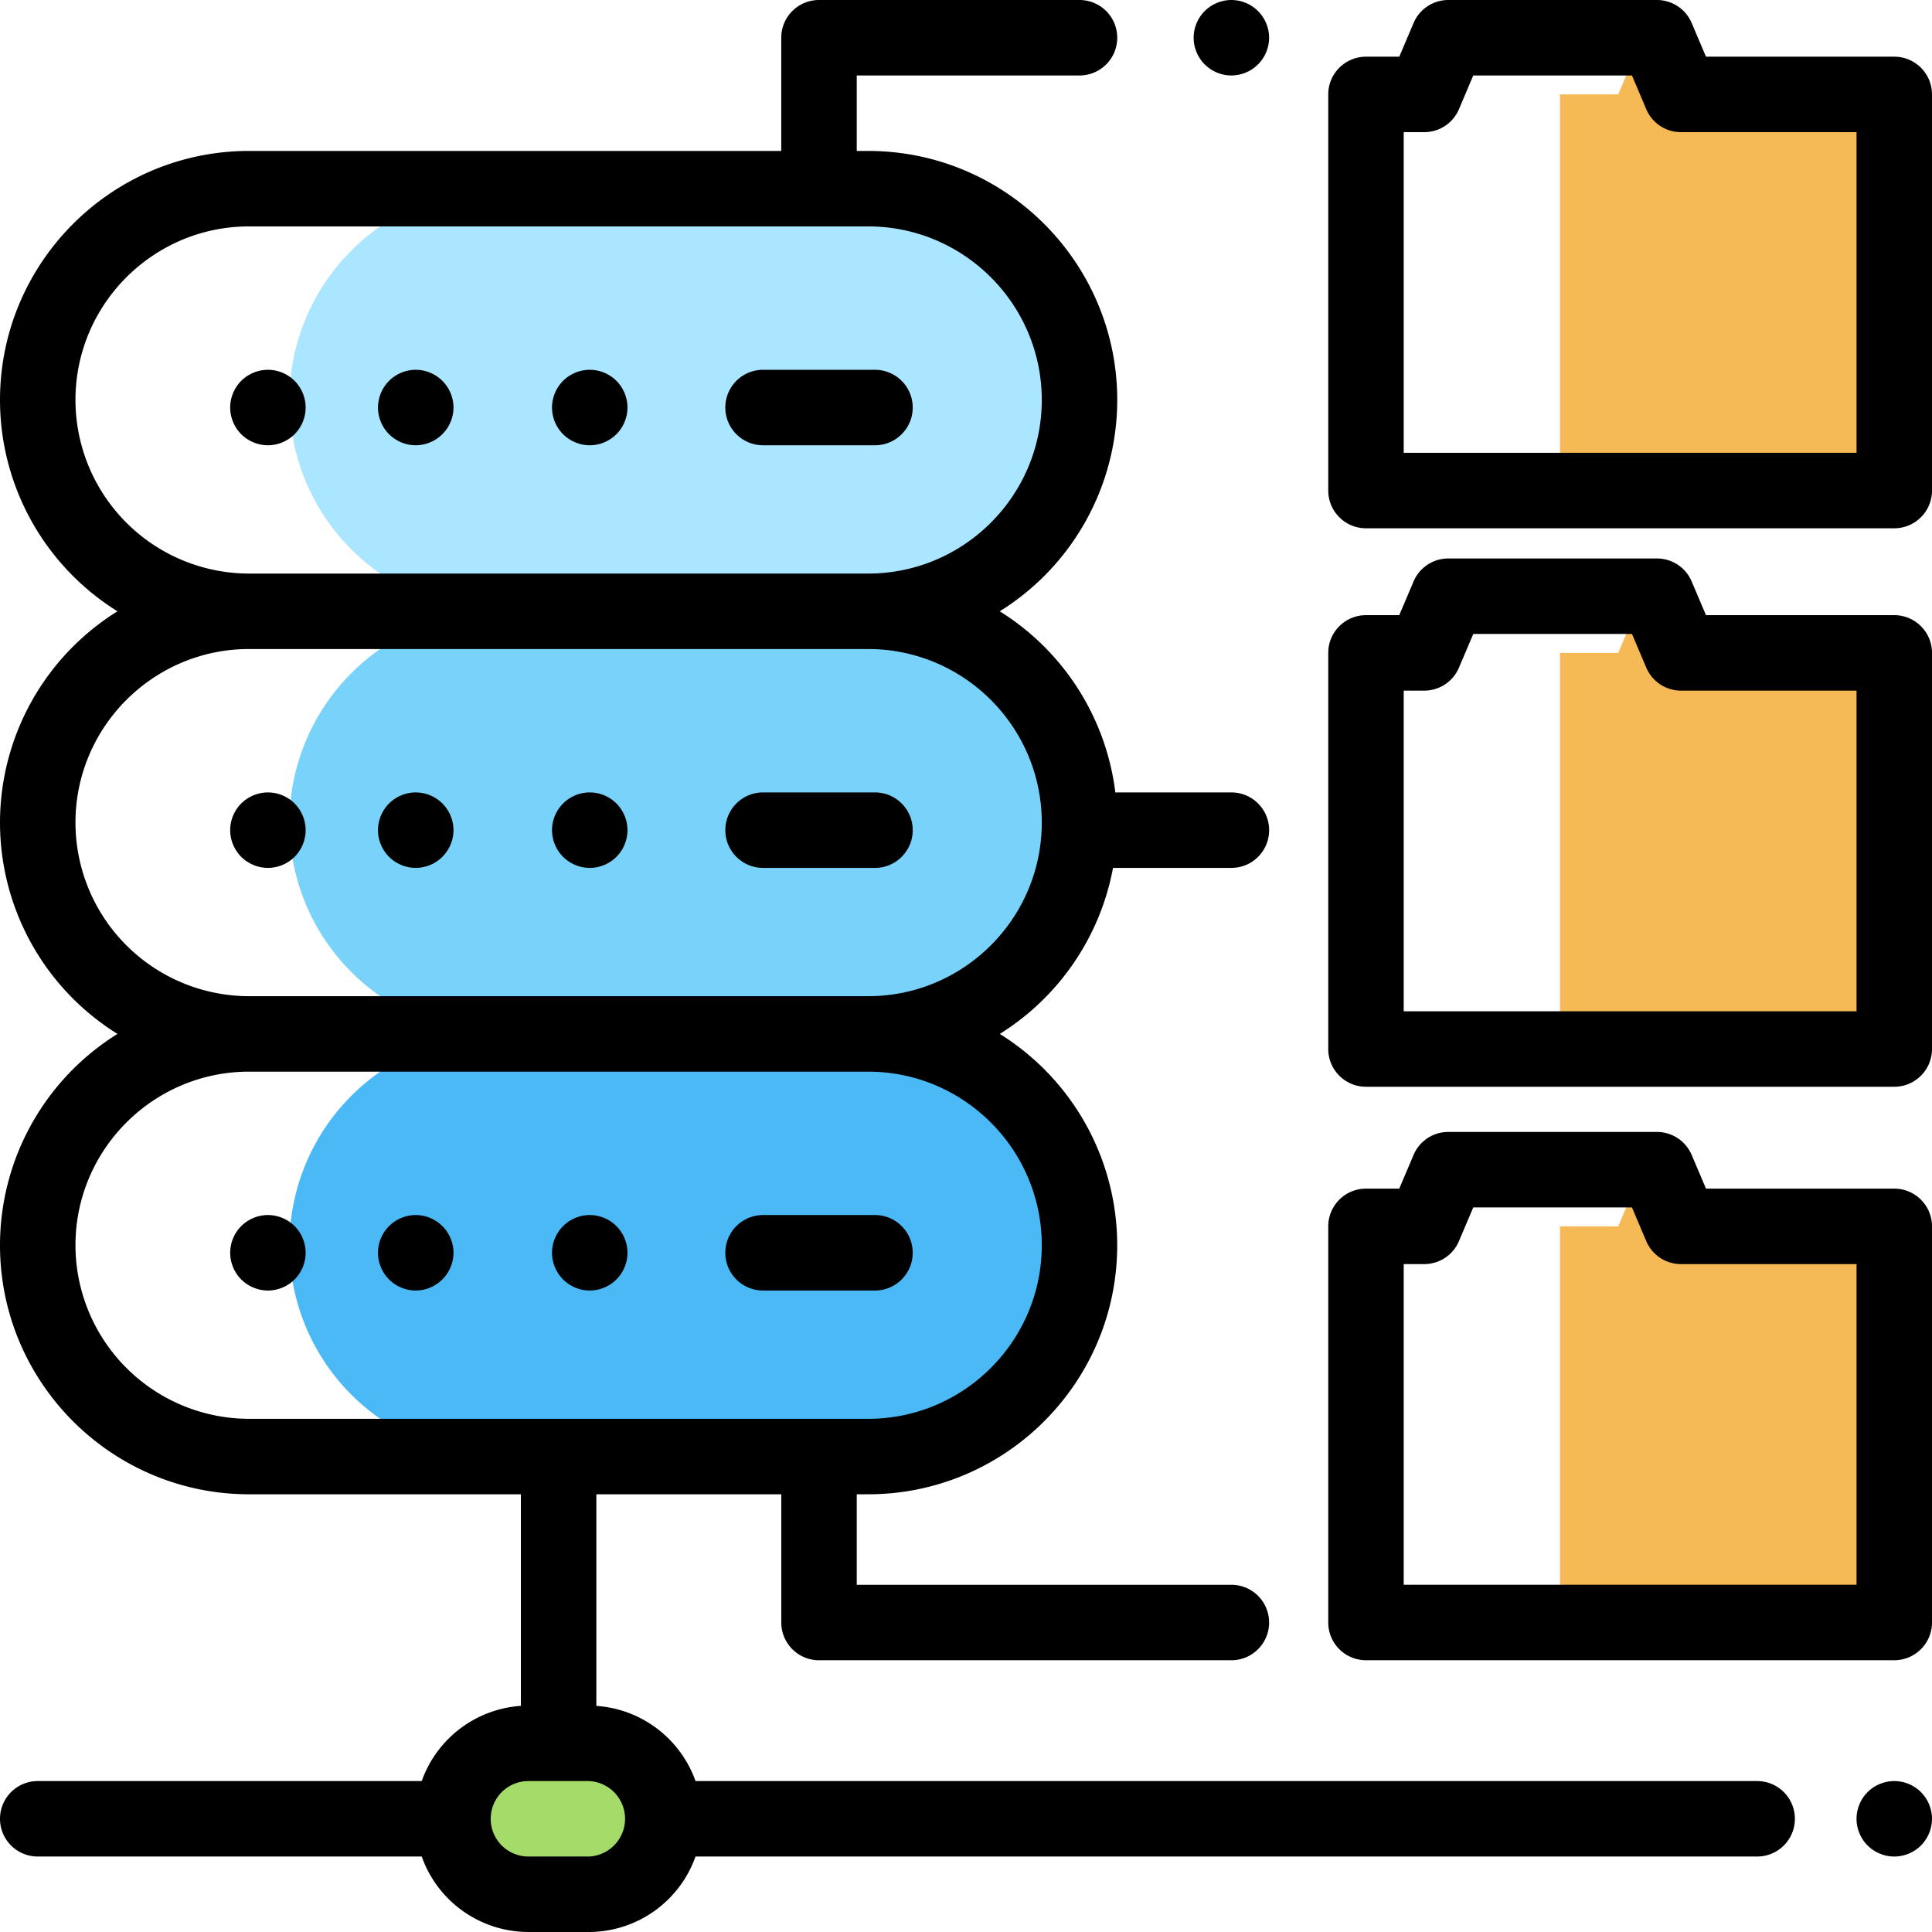 <svg width="64" height="64" viewBox="0 0 64 64" fill="none" xmlns="http://www.w3.org/2000/svg"><path d="M19.505 62.75h-2a2.5 2.5 0 1 1 0-5h2a2.5 2.5 0 1 1 0 5z" fill="#A5DC69"/><path d="M62.111 3.128h-6.426l-.797-1.878h-.485l-.797 1.878h-1.93V16.25H62.75V3.128h-.639zm0 18.5h-6.426l-.797-1.878h-.485l-.797 1.878h-1.93V34.75H62.75V21.628h-.639zm0 18.997h-6.426l-.797-1.878h-.485l-.797 1.878h-1.93v13.122H62.75V40.625h-.639z" fill="#F5B955"/><path d="M35.76 27.25a7 7 0 0 0-7-7H16.588a7 7 0 1 0 0 14H28.76a7 7 0 0 0 7-7z" fill="#78D2FA"/><path d="M35.76 13.25a7 7 0 0 0-7-7H16.588a7 7 0 1 0 0 14H28.76a7 7 0 0 0 7-7z" fill="#AAE6FF"/><path d="M35.76 41.25a7 7 0 0 0-7-7H16.588a7 7 0 1 0 0 14H28.76a7 7 0 0 0 7-7z" fill="#4BB9F5"/><path d="M58.208 59H23.04a3.757 3.757 0 0 0-3.285-2.49V49.5h6.126v4.248c0 .69.56 1.25 1.25 1.25h13.66a1.25 1.25 0 0 0 0-2.5h-12.41V49.5h.378c4.55 0 8.25-3.701 8.25-8.25a8.25 8.25 0 0 0-3.89-7 8.268 8.268 0 0 0 3.751-5.5h3.922a1.25 1.25 0 0 0 0-2.5h-3.845a8.26 8.26 0 0 0-3.829-6 8.25 8.25 0 0 0 3.892-7C37.01 8.7 33.309 5 28.76 5h-.379V2.5h7.379a1.25 1.25 0 0 0 0-2.5h-8.63c-.69 0-1.25.56-1.25 1.25V5H8.25C3.7 5 0 8.7 0 13.25a8.25 8.25 0 0 0 3.891 7 8.25 8.25 0 0 0-3.891 7 8.25 8.25 0 0 0 3.891 7 8.25 8.25 0 0 0-3.891 7c0 4.55 3.7 8.25 8.25 8.25h9.005v7.009A3.757 3.757 0 0 0 13.97 59H1.25a1.25 1.25 0 0 0 0 2.5h12.72a3.756 3.756 0 0 0 3.535 2.5h2a3.756 3.756 0 0 0 3.535-2.5h35.168a1.25 1.25 0 0 0 0-2.5zM2.5 13.25c0-3.17 2.58-5.75 5.75-5.75h20.51c3.17 0 5.75 2.58 5.75 5.75 0 3.171-2.58 5.75-5.75 5.75H8.25a5.756 5.756 0 0 1-5.75-5.75zm0 14c0-3.17 2.58-5.75 5.75-5.75h20.51c3.17 0 5.75 2.58 5.75 5.75 0 3.171-2.58 5.75-5.75 5.75H8.25a5.756 5.756 0 0 1-5.75-5.75zm0 14c0-3.17 2.58-5.75 5.75-5.75h20.51c3.17 0 5.75 2.58 5.75 5.75 0 3.171-2.58 5.75-5.75 5.75H8.25a5.757 5.757 0 0 1-5.75-5.75zM19.505 61.5h-2a1.25 1.25 0 0 1 0-2.5h2a1.251 1.251 0 0 1 0 2.5zM62.75 59c-.329 0-.651.134-.884.366a1.26 1.26 0 0 0-.366.884c0 .329.134.651.366.884.233.232.555.366.884.366.329 0 .651-.134.884-.366A1.26 1.26 0 0 0 64 60.25c0-.329-.134-.651-.366-.884A1.259 1.259 0 0 0 62.75 59zm0-57.122h-6.237L56.039.762A1.25 1.25 0 0 0 54.89 0h-6.913c-.502 0-.955.3-1.15.762l-.474 1.116H45.25c-.69 0-1.25.56-1.25 1.25V16.25c0 .69.56 1.25 1.25 1.25h17.5c.69 0 1.25-.56 1.25-1.25V3.128c0-.69-.56-1.25-1.25-1.25zM61.5 15h-15V4.378h.68c.502 0 .955-.3 1.15-.762l.474-1.116h5.257l.473 1.116a1.25 1.25 0 0 0 1.15.762H61.5V15z" fill="#000"/><path d="M62.75 20.378h-6.237l-.474-1.116a1.25 1.25 0 0 0-1.15-.762h-6.913c-.501 0-.954.3-1.15.762l-.474 1.116H45.25c-.69 0-1.25.56-1.25 1.25V34.75c0 .69.56 1.25 1.25 1.25h17.5c.69 0 1.25-.56 1.25-1.25V21.628c0-.69-.56-1.25-1.25-1.25zM61.5 33.5h-15V22.878h.68c.502 0 .955-.3 1.15-.762L48.805 21h5.257l.473 1.116a1.25 1.25 0 0 0 1.15.762H61.5V33.5zm1.25 5.875h-6.237l-.474-1.116a1.25 1.25 0 0 0-1.15-.762h-6.913c-.502 0-.955.3-1.15.762l-.474 1.116H45.25c-.69 0-1.25.56-1.25 1.25v13.122c0 .69.56 1.25 1.25 1.25h17.5c.69 0 1.25-.56 1.25-1.25V40.625c0-.69-.56-1.25-1.25-1.25zM61.5 52.497h-15V41.875h.68c.502 0 .955-.3 1.15-.762l.474-1.116h5.257l.473 1.116a1.25 1.25 0 0 0 1.15.762H61.5v10.622zM30.235 41.5c0-.69-.56-1.25-1.25-1.25h-3.708a1.25 1.25 0 0 0 0 2.5h3.708c.69 0 1.25-.56 1.25-1.25zm-16.464-1.25c-.328 0-.65.134-.883.366a1.26 1.26 0 0 0-.367.884c0 .329.134.651.367.884.232.232.555.366.883.366a1.257 1.257 0 0 0 1.252-1.25 1.255 1.255 0 0 0-1.252-1.25zm5.765 0c-.33 0-.65.134-.883.366a1.26 1.26 0 0 0-.367.884c0 .329.134.651.367.884.232.232.553.366.883.366.33 0 .652-.134.884-.366a1.26 1.26 0 0 0 .366-.884 1.26 1.26 0 0 0-.366-.884 1.259 1.259 0 0 0-.884-.366zm-10.661 0c-.329 0-.651.134-.884.366a1.26 1.26 0 0 0-.366.884c0 .329.134.651.366.884.233.232.555.366.884.366.329 0 .651-.134.884-.366a1.26 1.26 0 0 0 .366-.884 1.26 1.26 0 0 0-.366-.884 1.259 1.259 0 0 0-.884-.366zm21.36-12.75c0-.69-.56-1.25-1.25-1.25h-3.708a1.25 1.25 0 0 0 0 2.5h3.708c.69 0 1.25-.56 1.25-1.25zm-16.464-1.25c-.328 0-.65.134-.883.366a1.26 1.26 0 0 0-.367.884c0 .329.134.651.367.884.232.232.555.366.883.366a1.257 1.257 0 0 0 1.252-1.25 1.255 1.255 0 0 0-1.252-1.25zm5.765 0c-.33 0-.65.134-.883.366a1.26 1.26 0 0 0-.367.884c0 .329.134.651.367.884.232.232.553.366.883.366.33 0 .652-.134.884-.366a1.26 1.26 0 0 0 .366-.884 1.26 1.26 0 0 0-.366-.884 1.259 1.259 0 0 0-.884-.366zm-10.661 0c-.329 0-.651.134-.884.366a1.26 1.26 0 0 0-.366.884c0 .329.134.651.366.884.233.232.555.366.884.366.329 0 .651-.134.884-.366a1.26 1.26 0 0 0 .366-.884 1.26 1.26 0 0 0-.366-.884 1.259 1.259 0 0 0-.884-.366zm21.36-12.75c0-.69-.56-1.25-1.25-1.25h-3.708a1.25 1.25 0 0 0 0 2.5h3.708c.69 0 1.25-.56 1.25-1.25zm-16.464-1.25c-.328 0-.65.134-.883.366a1.26 1.26 0 0 0-.367.884c0 .329.134.651.367.884.232.232.555.366.883.366a1.257 1.257 0 0 0 1.252-1.25 1.255 1.255 0 0 0-1.252-1.25zm-4.896 0c-.329 0-.651.134-.884.366a1.26 1.26 0 0 0-.366.884c0 .329.134.651.366.884.233.232.555.366.884.366.329 0 .651-.134.884-.366a1.26 1.26 0 0 0 .366-.884 1.26 1.26 0 0 0-.366-.884 1.259 1.259 0 0 0-.884-.366zm10.661 0c-.33 0-.65.134-.883.366a1.26 1.26 0 0 0-.367.884c0 .329.134.651.367.884.232.232.553.366.883.366.33 0 .652-.134.884-.366a1.26 1.26 0 0 0 .366-.884 1.26 1.26 0 0 0-.366-.884 1.259 1.259 0 0 0-.884-.366zM40.791 2.5a1.254 1.254 0 0 0 1.25-1.25A1.254 1.254 0 0 0 40.791 0a1.26 1.26 0 0 0-.883.366 1.26 1.26 0 0 0-.367.884c0 .329.134.651.367.884.232.232.554.366.883.366z" fill="#000"/></svg>